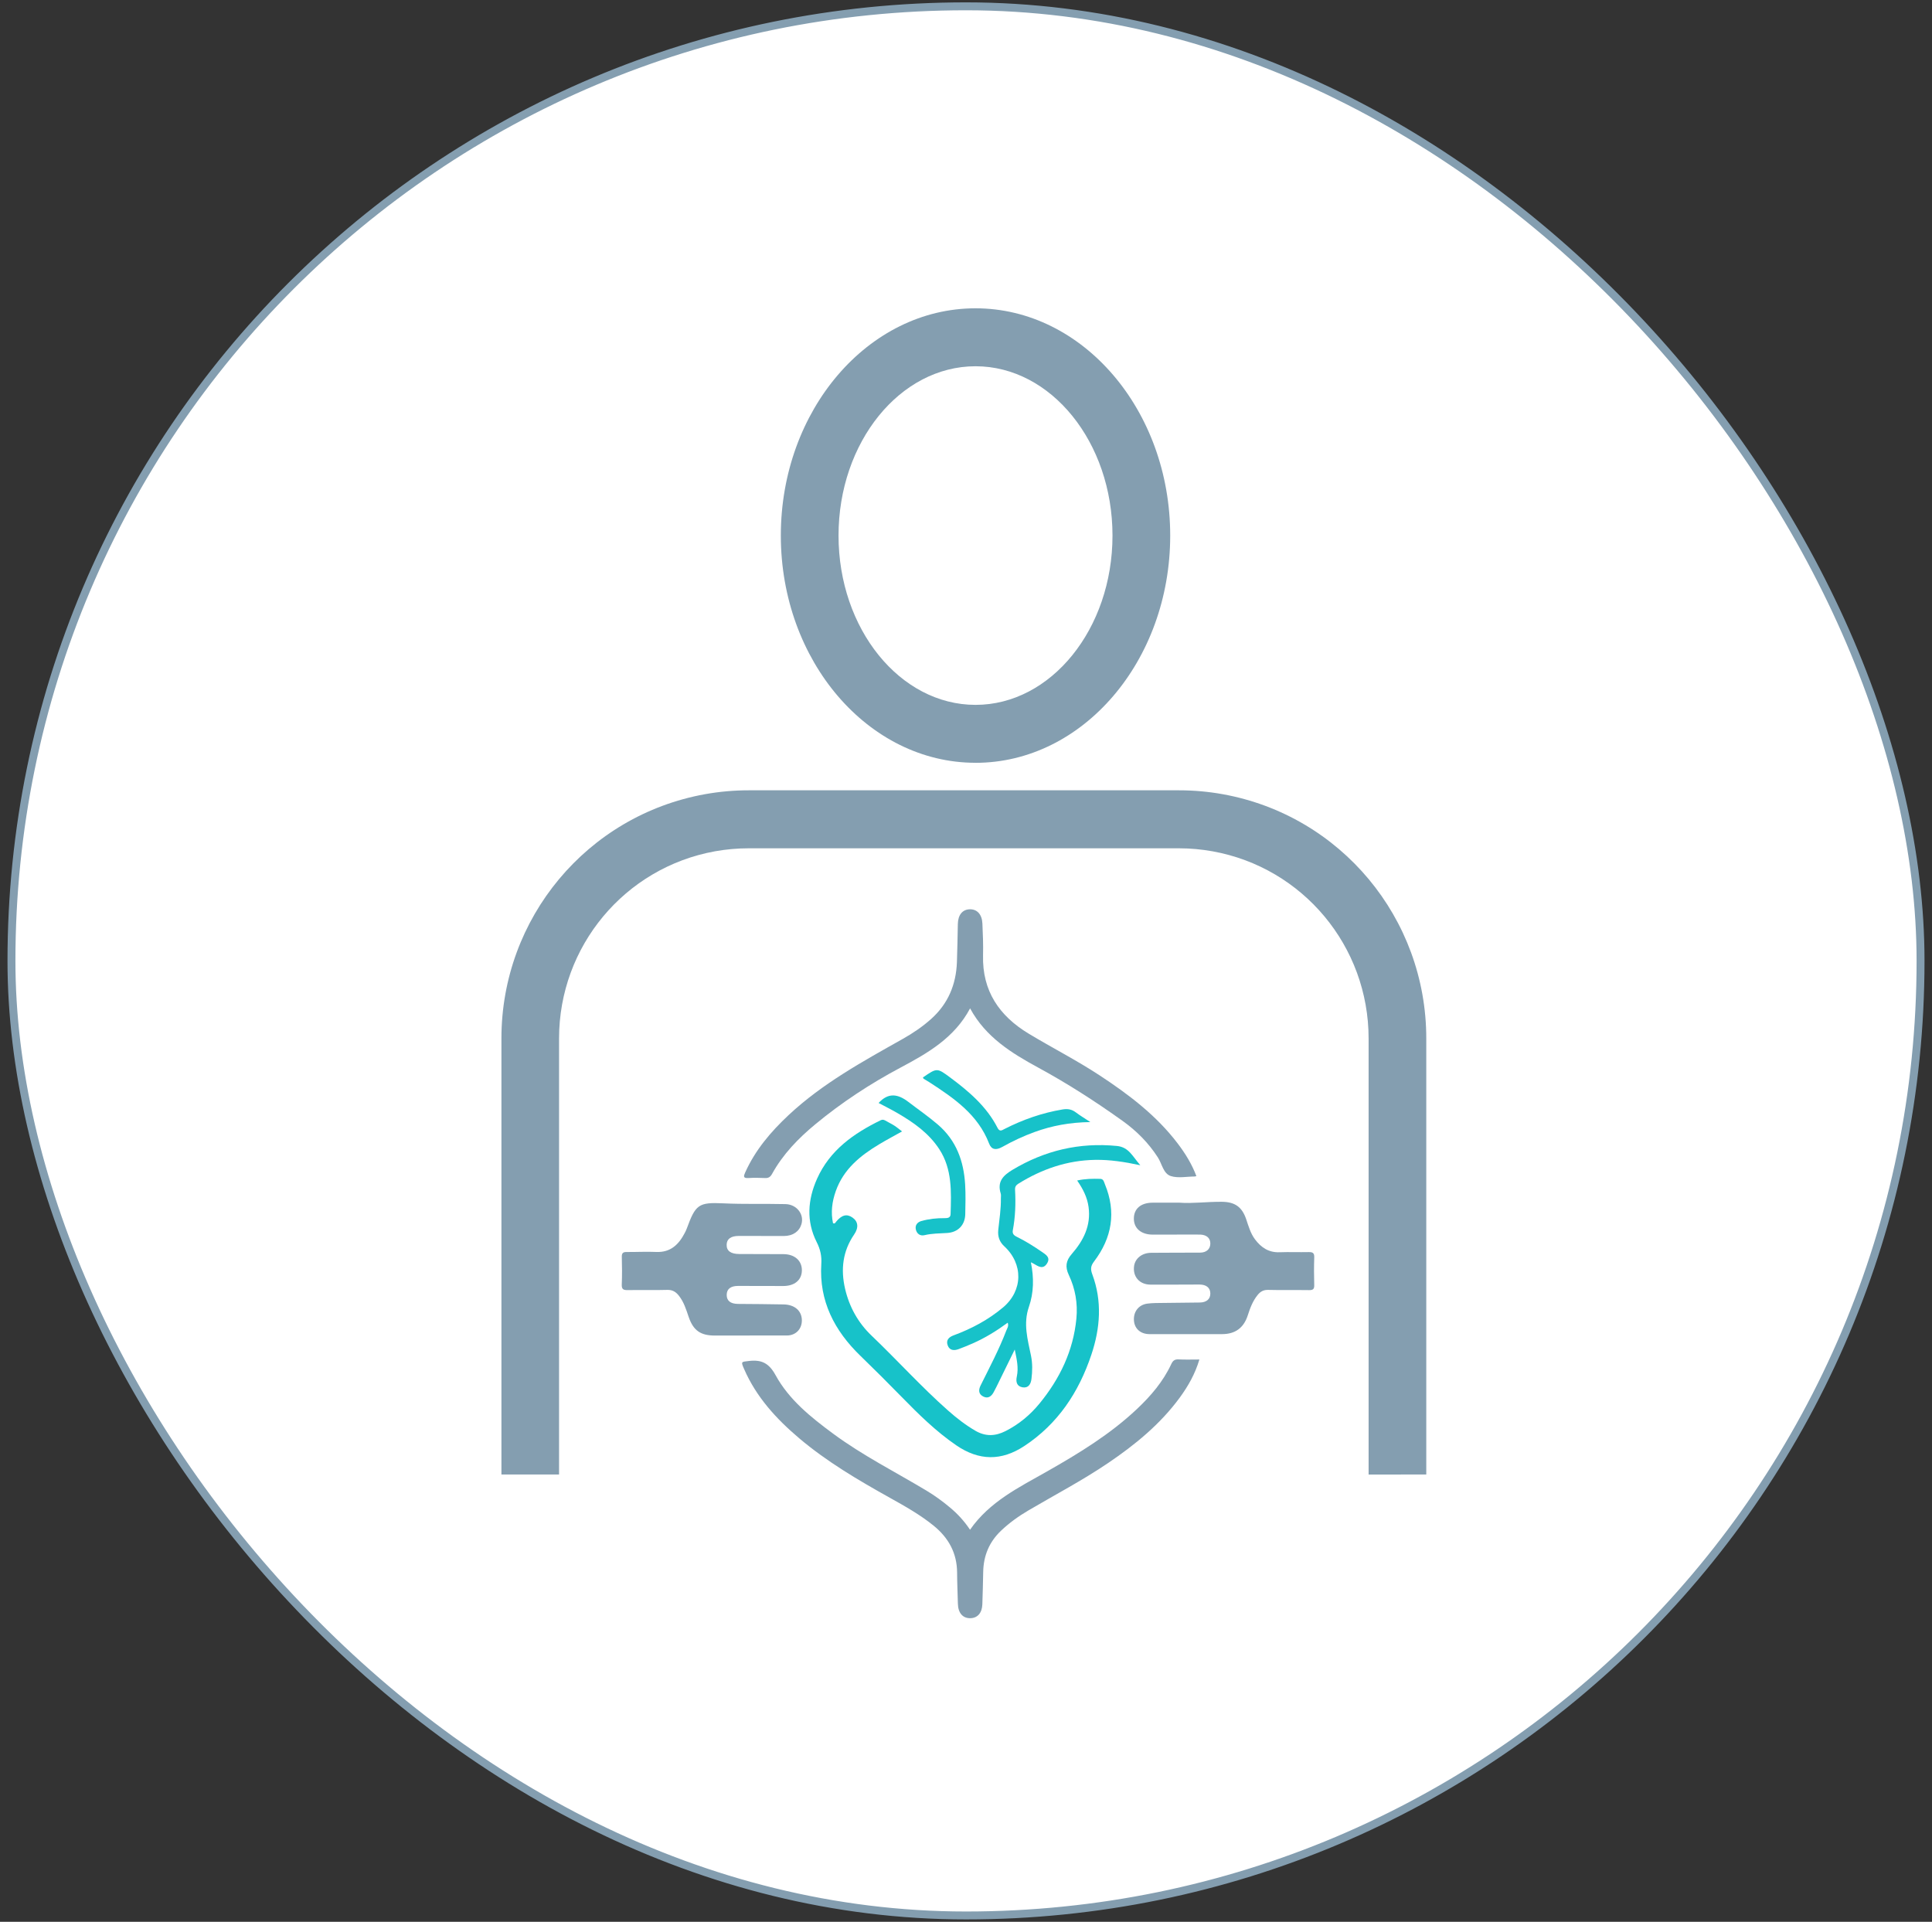 <svg width="188" height="187" viewBox="0 0 188 187" fill="none" xmlns="http://www.w3.org/2000/svg">
<rect x="0" y="0" width="188" height="187" fill="#333333" stroke="none"/>
<path d="M95 71.125C95 71.625 94.5 72.125 94 72C86.75 72 81 77.75 81 85C81 85.5 80.5 86 80 86C79.375 86 79 85.5 79 85C79 76.75 85.625 70.125 94 70.125C94.5 70.125 95 70.5 95 71.125ZM101.875 114C103 114 103.875 115 103.875 116V118.75C103.875 119.375 103.625 120.375 103.25 121L101.125 124.125C100.5 125.125 99 126 97.75 126H90.125C88.875 126 87.375 125.125 86.75 124.125L84.625 121C84.125 120.25 84 119.5 84 118.75V116C83.875 114.875 84.875 114 86 114H101.875ZM101.875 118.875V116H86V118.875C86 119.25 86.125 119.625 86.25 120L88.375 123.125C88.75 123.625 89.625 124.125 90.125 124.125H97.75C98.25 124.125 99.125 123.625 99.5 123.125L101.625 120C101.75 119.75 101.875 119.125 101.875 118.875ZM94 62.125C99.875 62.125 105.375 64.375 109.5 68.5C113.75 72.625 116 78.25 116 84.125C116 89.5 114.125 94.625 110.5 98.625C108.875 100.625 105.75 105.25 104.5 109.25C104.5 109.75 104 110.125 103.5 110.125C103.5 110.125 103.5 110.125 103.375 110.125C102.875 110 102.5 109.5 102.5 109V108.875C103.875 104.375 107.25 99.375 109 97.375C112.25 93.75 114 89 114 84.125C114 78.75 111.875 73.75 108.125 69.875C104.375 66.125 99.25 64 94 64H93.875C82.625 64.125 73.875 72.875 73.875 84.125C73.875 89 75.625 93.75 78.875 97.375C80.625 99.375 84 104.375 85.25 108.625L85.375 109C85.375 109.5 85 110 84.5 110C83.875 110.125 83.375 109.75 83.375 109.125C82.125 105.125 79 100.625 77.375 98.625C73.75 94.625 71.875 89.5 71.875 84.125C71.875 72 81.75 62.125 93.875 62.125H94ZM59.375 62.125L69.375 67.125C69.875 67.375 70.125 68 69.875 68.5C69.625 68.875 69.25 69.125 69 69.125C68.75 69.125 68.625 69 68.5 69L58.5 64C58 63.75 57.75 63.125 58 62.625C58.25 62.125 58.875 61.875 59.375 62.125ZM68 81C68 81.625 67.5 82 67 82H55C54.375 82 54 81.625 54 81C54 80.5 54.375 80 55 80H67C67.5 80 68 80.5 68 81ZM119 69.125C118.625 69.125 118.25 68.875 118 68.5C117.75 68 118 67.375 118.5 67.125L128.5 62.125C129 61.875 129.625 62.125 129.875 62.625C130.125 63.125 129.875 63.75 129.375 64L119.375 69C119.25 69 119.125 69.125 119 69.125ZM133 80C133.5 80 134 80.5 134 81C134 81.625 133.5 82 133 82H121C120.375 82 120 81.625 120 81C120 80.5 120.375 80 121 80H133ZM119.375 93.125L129.375 98C129.875 98.25 130.125 98.875 129.875 99.375C129.625 99.875 129 100.125 128.5 99.875L118.5 94.875C118 94.625 117.75 94 118 93.5C118.25 93.125 118.625 93 119 93C119.125 93 119.25 93.125 119.375 93.125ZM69 93C69.25 93 69.625 93.25 69.875 93.625C70.125 94.125 69.875 94.75 69.375 95L59.375 100C58.875 100.25 58.25 100 58 99.5C57.75 99 58 98.375 58.5 98L68.5 93C68.625 93 68.75 93 69 93Z" fill="black"/>
<rect x="1.115" y="0.615" width="185.771" height="185.771" rx="92.885" fill="white"/>
<rect x="1.115" y="0.615" width="185.771" height="185.771" rx="92.885" stroke="#849EB0" stroke-width="0.771"/>
<g clip-path="url(#clip0_671_30332)">
<path d="M94.926 74.224C84.48 74.224 75.981 64.304 75.981 52.11C75.981 39.916 84.48 30 94.926 30C105.371 30 113.871 39.92 113.871 52.114C113.871 64.307 105.371 74.227 94.926 74.227V74.224ZM94.926 35.639C87.577 35.639 81.596 43.03 81.596 52.114C81.596 61.197 87.577 68.588 94.926 68.588C102.274 68.588 108.255 61.197 108.255 52.114C108.255 43.03 102.274 35.639 94.926 35.639Z" fill="#849EB0"/>
<path d="M48.793 101.046V143.476H54.401V101.05C54.401 92.082 60.789 84.421 69.587 82.834C70.66 82.643 71.751 82.545 72.834 82.545H114.748C115.835 82.545 116.926 82.647 117.994 82.838C126.792 84.425 133.177 92.086 133.177 101.053V143.483L138.789 143.476V101.046C138.789 89.344 130.461 79.352 118.984 77.281C117.591 77.03 116.164 76.902 114.748 76.902H72.834C71.418 76.902 69.991 77.03 68.597 77.281C57.124 79.352 48.793 89.347 48.793 101.046Z" fill="#849EB0"/>
<g clip-path="url(#clip1_671_30332)">
<path d="M104.817 114.872C105.603 114.694 106.336 114.691 107.068 114.71C107.393 114.719 107.43 115.025 107.517 115.234C108.64 117.946 108.203 120.457 106.457 122.754C106.127 123.189 106.104 123.5 106.289 123.998C107.263 126.612 107.067 129.237 106.195 131.832C104.971 135.479 102.946 138.547 99.68 140.703C97.448 142.176 95.268 142.154 93.048 140.634C91.069 139.279 89.382 137.61 87.719 135.91C86.401 134.562 85.068 133.23 83.713 131.918C81.205 129.49 79.694 126.597 79.919 123.009C79.969 122.221 79.831 121.577 79.473 120.869C78.444 118.835 78.595 116.741 79.504 114.704C80.745 111.923 83.069 110.287 85.703 109.004C85.862 108.927 85.999 108.95 86.146 109.036C86.436 109.205 86.742 109.348 87.024 109.528C87.267 109.683 87.488 109.874 87.777 110.093C86.993 110.534 86.253 110.926 85.535 111.357C83.697 112.461 82.083 113.774 81.331 115.895C80.964 116.93 80.832 117.967 81.059 119.024C81.252 119.107 81.291 118.966 81.351 118.892C81.899 118.221 82.401 118.088 82.954 118.476C83.501 118.858 83.582 119.443 83.112 120.129C81.998 121.755 81.8 123.533 82.232 125.4C82.64 127.166 83.504 128.718 84.808 129.963C87.325 132.365 89.656 134.957 92.266 137.263C93.09 137.991 93.954 138.662 94.909 139.219C95.898 139.795 96.849 139.758 97.846 139.254C99.151 138.594 100.247 137.68 101.164 136.559C103.133 134.149 104.44 131.445 104.742 128.304C104.885 126.816 104.633 125.393 104.001 124.055C103.635 123.28 103.722 122.674 104.281 122.034C105.422 120.728 106.178 119.265 105.926 117.443C105.797 116.508 105.391 115.697 104.817 114.872L104.817 114.872Z" fill="#17C2C9"/>
<path d="M116.418 114.44C116.313 114.469 116.291 114.48 116.269 114.48C115.484 114.483 114.641 114.665 113.929 114.438C113.202 114.205 113.074 113.251 112.671 112.626C111.757 111.207 110.603 110.048 109.234 109.068C106.605 107.186 103.892 105.443 101.051 103.897C98.434 102.474 95.918 100.927 94.399 98.121C92.875 100.992 90.262 102.484 87.626 103.886C84.681 105.453 81.917 107.266 79.352 109.387C77.682 110.767 76.186 112.311 75.128 114.228C74.966 114.522 74.783 114.648 74.445 114.631C73.908 114.605 73.366 114.595 72.829 114.631C72.298 114.666 72.353 114.445 72.513 114.089C73.496 111.898 75.015 110.115 76.75 108.494C80.047 105.415 83.971 103.275 87.86 101.084C88.84 100.532 89.765 99.905 90.606 99.153C92.257 97.675 93.037 95.803 93.117 93.619C93.162 92.385 93.178 91.151 93.206 89.916C93.225 89.024 93.653 88.495 94.372 88.48C95.08 88.465 95.555 88.972 95.596 89.864C95.644 90.895 95.685 91.929 95.659 92.96C95.572 96.416 97.228 98.845 100.089 100.574C102.373 101.952 104.754 103.164 106.987 104.63C109.831 106.497 112.527 108.536 114.608 111.278C115.339 112.243 115.976 113.263 116.418 114.441L116.418 114.44Z" fill="#849EB0"/>
<path d="M94.393 148.853C96.297 146.116 99.151 144.732 101.877 143.185C104.984 141.42 108.028 139.567 110.643 137.098C111.989 135.828 113.183 134.433 113.972 132.738C114.125 132.41 114.3 132.259 114.679 132.278C115.327 132.312 115.978 132.288 116.71 132.288C116.295 133.692 115.612 134.888 114.792 136.007C112.893 138.593 110.448 140.589 107.813 142.372C105.321 144.059 102.657 145.454 100.068 146.977C99.119 147.535 98.226 148.175 97.422 148.935C96.267 150.027 95.704 151.37 95.674 152.951C95.654 154.005 95.626 155.06 95.59 156.115C95.561 156.957 95.113 157.456 94.407 157.461C93.676 157.465 93.233 156.943 93.211 156.058C93.186 155.049 93.138 154.039 93.134 153.029C93.124 151.117 92.3 149.631 90.837 148.447C89.522 147.383 88.056 146.561 86.587 145.741C83.509 144.023 80.473 142.24 77.77 139.954C75.54 138.066 73.596 135.946 72.411 133.224C72.084 132.472 72.114 132.52 72.9 132.429C74.112 132.29 74.832 132.648 75.465 133.804C76.78 136.208 78.908 137.908 81.087 139.517C83.946 141.629 87.12 143.225 90.156 145.048C90.965 145.534 91.726 146.088 92.449 146.695C93.175 147.303 93.816 147.989 94.393 148.853L94.393 148.853Z" fill="#849EB0"/>
<path d="M72.939 129.957C71.816 129.957 70.693 129.955 69.57 129.957C68.173 129.96 67.465 129.469 67.012 128.139C66.766 127.417 66.546 126.692 66.06 126.078C65.763 125.704 65.441 125.5 64.928 125.515C63.649 125.553 62.368 125.513 61.089 125.535C60.679 125.541 60.483 125.47 60.503 124.994C60.542 124.097 60.53 123.197 60.507 122.3C60.498 121.945 60.62 121.825 60.963 121.828C61.927 121.835 62.894 121.781 63.856 121.823C65.254 121.884 66.048 121.099 66.633 119.973C66.706 119.834 66.775 119.692 66.829 119.546C67.683 117.221 67.959 116.975 70.381 117.092C72.401 117.189 74.419 117.12 76.437 117.167C77.519 117.193 78.272 118.147 77.987 119.119C77.777 119.833 77.146 120.268 76.28 120.271C74.82 120.275 73.361 120.264 71.901 120.264C71.119 120.264 70.718 120.557 70.709 121.125C70.698 121.718 71.113 122.021 71.938 122.023C73.375 122.027 74.812 122.025 76.249 122.036C77.337 122.044 78.04 122.678 78.03 123.62C78.019 124.559 77.313 125.142 76.203 125.137C74.743 125.13 73.284 125.126 71.824 125.128C71.091 125.129 70.717 125.433 70.714 126.002C70.711 126.573 71.087 126.872 71.814 126.879C73.295 126.894 74.777 126.895 76.257 126.928C77.341 126.952 78.013 127.553 78.028 128.458C78.042 129.319 77.438 129.948 76.576 129.952C75.363 129.958 74.151 129.953 72.938 129.953V129.957H72.939Z" fill="#849EB0"/>
<path d="M114.804 117.029C115.988 117.125 117.442 116.931 118.9 116.942C120.165 116.953 120.859 117.441 121.264 118.636C121.494 119.315 121.685 120.01 122.122 120.595C122.717 121.392 123.458 121.892 124.512 121.851C125.453 121.814 126.397 121.858 127.338 121.836C127.728 121.827 127.904 121.914 127.888 122.353C127.856 123.25 127.861 124.149 127.886 125.046C127.897 125.433 127.769 125.543 127.39 125.537C126.065 125.516 124.74 125.55 123.416 125.515C122.955 125.502 122.654 125.67 122.384 126.002C121.906 126.588 121.648 127.277 121.421 127.984C121.027 129.21 120.201 129.816 118.927 129.818C116.57 129.82 114.212 129.821 111.855 129.818C110.998 129.816 110.413 129.308 110.345 128.524C110.27 127.662 110.781 126.968 111.64 126.851C112.171 126.779 112.715 126.792 113.252 126.783C114.419 126.765 115.586 126.76 116.752 126.743C117.412 126.733 117.786 126.401 117.776 125.851C117.765 125.311 117.39 124.994 116.715 124.993C115.121 124.991 113.527 125.015 111.933 125.001C110.874 124.992 110.211 124.208 110.356 123.192C110.461 122.451 111.119 121.916 112.006 121.905C113.6 121.886 115.194 121.901 116.788 121.888C117.397 121.883 117.765 121.542 117.776 121.021C117.787 120.494 117.431 120.162 116.817 120.134C116.616 120.125 116.413 120.128 116.211 120.129C114.864 120.131 113.517 120.136 112.17 120.136C111.059 120.135 110.348 119.541 110.334 118.61C110.32 117.622 111.008 117.029 112.171 117.028C112.957 117.027 113.743 117.028 114.804 117.028V117.029Z" fill="#849EB0"/>
<path d="M110.962 113.385C109.389 113.051 107.999 112.839 106.579 112.861C103.86 112.905 101.396 113.75 99.106 115.174C98.878 115.317 98.757 115.472 98.773 115.764C98.847 117.089 98.803 118.411 98.555 119.718C98.481 120.105 98.734 120.248 98.995 120.377C99.821 120.784 100.597 121.273 101.353 121.794C101.763 122.077 102.267 122.354 101.873 122.959C101.485 123.555 101.024 123.221 100.593 122.969C100.537 122.936 100.477 122.91 100.313 122.826C100.622 124.337 100.598 125.794 100.121 127.165C99.551 128.808 100.003 130.345 100.325 131.917C100.479 132.673 100.465 133.436 100.368 134.195C100.307 134.68 100.074 135.092 99.5 134.995C98.929 134.897 98.837 134.443 98.943 133.956C99.131 133.092 98.941 132.267 98.743 131.318C98.118 132.593 97.542 133.769 96.964 134.945C96.875 135.126 96.783 135.305 96.685 135.481C96.465 135.88 96.143 136.117 95.693 135.897C95.213 135.662 95.201 135.258 95.421 134.814C96.295 133.051 97.219 131.311 97.923 129.469C98.005 129.255 98.181 129.044 98.059 128.707C96.975 129.502 95.858 130.191 94.651 130.722C94.201 130.92 93.746 131.105 93.285 131.277C92.838 131.443 92.403 131.415 92.218 130.912C92.036 130.416 92.32 130.113 92.784 129.942C94.54 129.294 96.177 128.425 97.613 127.214C99.547 125.581 99.585 122.983 97.717 121.264C97.252 120.836 97.075 120.308 97.139 119.688C97.245 118.663 97.412 117.643 97.394 116.608C97.392 116.451 97.424 116.282 97.379 116.138C97.025 114.997 97.587 114.393 98.524 113.831C101.668 111.947 105.026 111.153 108.683 111.509C109.85 111.623 110.21 112.532 110.962 113.385L110.962 113.385Z" fill="#17C2C9"/>
<path d="M85.495 107.327C86.435 106.301 87.362 106.431 88.397 107.226C89.355 107.961 90.35 108.645 91.27 109.436C93.057 110.972 93.78 112.984 93.916 115.254C93.974 116.215 93.948 117.182 93.928 118.145C93.907 119.197 93.23 119.911 92.17 119.976C91.433 120.022 90.696 120.015 89.968 120.189C89.526 120.294 89.209 120.044 89.117 119.626C89.028 119.221 89.271 118.922 89.654 118.814C90.39 118.607 91.148 118.524 91.913 118.534C92.205 118.537 92.489 118.507 92.5 118.147C92.567 115.97 92.665 113.774 91.41 111.837C90.397 110.275 88.91 109.227 87.329 108.31C86.715 107.953 86.078 107.638 85.494 107.327L85.495 107.327Z" fill="#17C2C9"/>
<path d="M89.813 104.87C89.822 104.853 89.825 104.831 89.839 104.821C91.165 103.912 91.179 103.894 92.456 104.844C94.28 106.201 96.005 107.665 97.064 109.739C97.28 110.163 97.496 109.984 97.753 109.853C99.537 108.947 101.399 108.291 103.381 107.959C103.893 107.873 104.286 107.938 104.688 108.242C105.088 108.544 105.522 108.802 106.1 109.185C104.11 109.211 102.37 109.536 100.683 110.148C99.588 110.546 98.539 111.038 97.523 111.607C96.911 111.949 96.475 111.868 96.249 111.28C95.168 108.46 92.841 106.87 90.462 105.324C90.276 105.202 90.079 105.096 89.89 104.978C89.855 104.956 89.838 104.907 89.812 104.87H89.813Z" fill="#17C2C9"/>
</g>
</g>
<defs>
<clipPath id="clip0_671_30332">
<rect width="89.999" height="127.958" fill="white" transform="translate(48.793 30)"/>
</clipPath>
<clipPath id="clip1_671_30332">
<rect width="67.387" height="68.981" fill="white" transform="translate(60.502 88.48)"/>
</clipPath>
</defs>
</svg>
